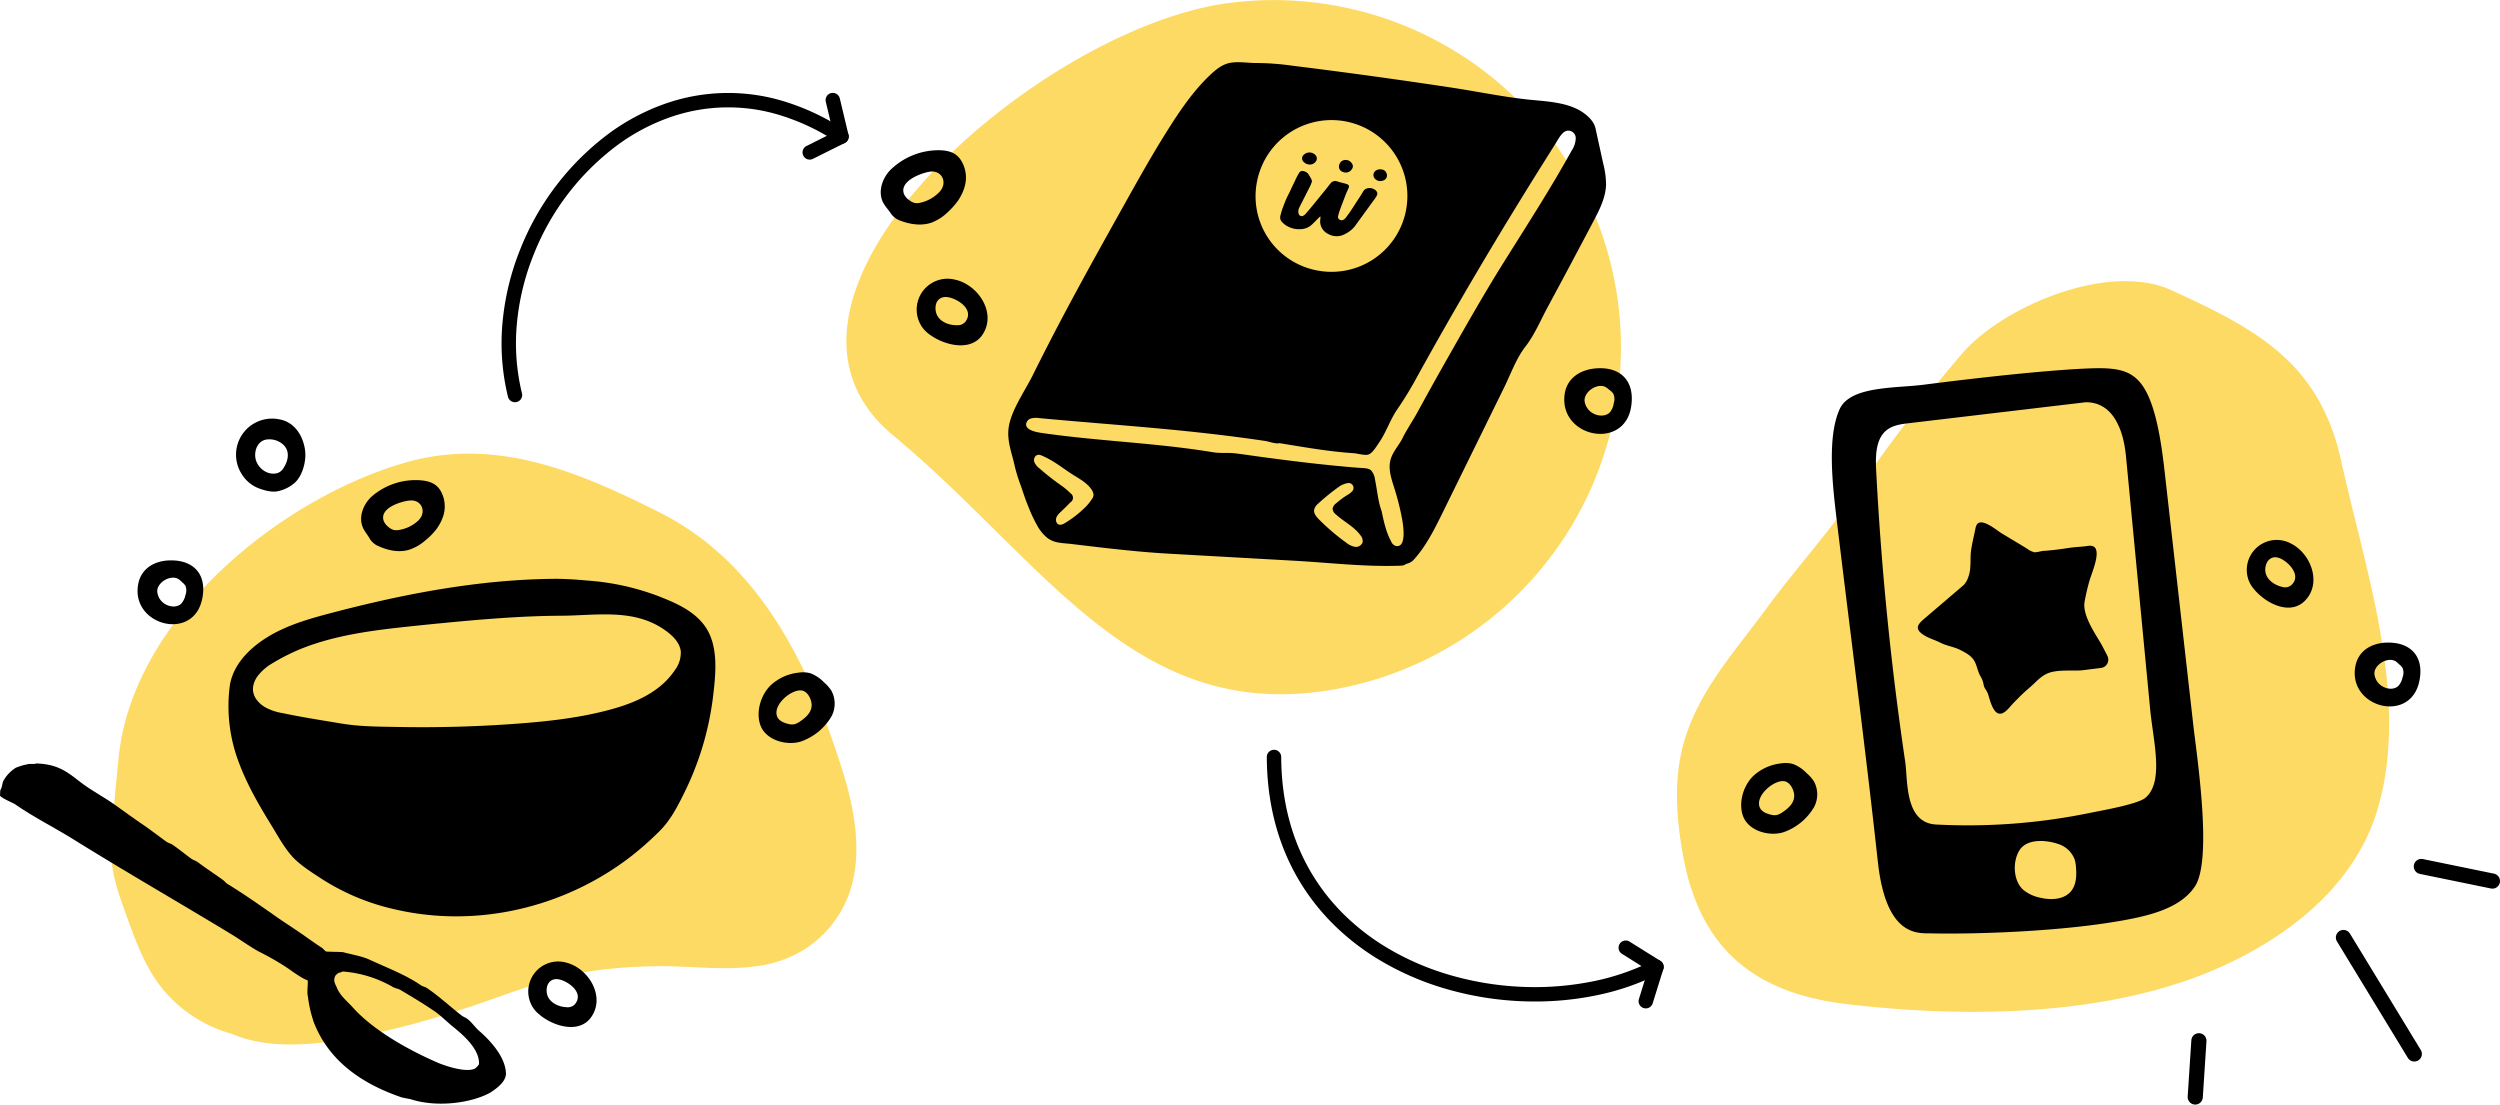 <svg xmlns="http://www.w3.org/2000/svg" width="867.872" height="383.449" viewBox="0 0 867.872 383.449"><g transform="translate(-266.064 -803.764)"><path d="M576.137,954.927c51.248,42.511,82.321,97.79,148.31,88.9a120.564,120.564,0,0,0-32.194-238.969C626.263,813.749,518.889,907.438,576.137,954.927Z" fill="#fdda64" fill-rule="evenodd"/><path d="M528.665,1139.167c-11.406,1.628-23.041-.122-34.523.019-12.26.152-24.586,1.3-36.432,4.591-12.156,3.375-23.827,8.248-35.9,11.887-6.481,1.954-12.98,3.864-19.569,5.416-16.556,3.9-39.3,8.772-55.641,1.588a47.037,47.037,0,0,1-26.216-18.424c-4.569-6.578-7.358-14.2-10.1-21.723-3.026-8.31-6.085-16.5-5.638-25.351.507-10.029,1.6-20.071,2.561-30.063,4.687-48.46,55.572-90.05,99.513-102.741,31.593-9.125,60.488,3.3,88.394,17.326,34.89,17.533,51.947,53.494,63.091,88.543,5.157,16.221,8.721,35.6-.831,50.941a39.3,39.3,0,0,1-11.143,11.568A40.732,40.732,0,0,1,528.665,1139.167Z" fill="#fdda64" fill-rule="evenodd"/><path d="M441.682,1176.054c-.343-5.674-5.642-11.23-9.081-14.255-1.4-1.158-2.638-2.979-4.043-4.137-.636-.575-1.428-.755-2.2-1.338-3.972-3.055-7.779-6.64-11.9-9.435-.769-.583-1.7-.637-2.471-1.219-5.149-3.528-11.826-6.066-17.821-8.834-2.872-1.242-5.924-1.687-9.085-2.542-1.867-.107-3.875-.088-5.742-.195-.526-.165-1.013-1-1.53-1.3-1.806-1.181-3.477-2.354-5.149-3.528-3.854-2.779-7.99-5.306-11.843-8.086-5.275-3.669-10.29-7.188-15.846-10.6-.518-.3-1.139-1.143-1.656-1.442-2.826-2.047-5.793-3.968-8.485-6.008-.769-.583-1.7-.77-2.464-1.353-2.056-1.465-4.1-3.2-6.287-4.67-.769-.583-1.569-.629-2.338-1.212-2.826-2.047-5.644-4.228-8.477-6.142-3.218-2.2-6.428-4.543-9.512-6.74-3.6-2.5-7.236-4.455-10.705-6.943-4.623-3.363-7.89-7.051-16.439-7.273-.69.364-2.008.019-2.824.241a21.7,21.7,0,0,0-4.218,1.238,12.544,12.544,0,0,0-4.419,4.728c-.321.924-.4,2.265-.978,3.04l-.108,1.879c.354.828,4.143,2.392,5.179,2.99,6.3,4.4,13.326,7.9,20.044,12.058,18.34,11.421,37.12,22.195,55.735,33.5,2.841,1.779,5.926,3.976,8.908,5.628a94.011,94.011,0,0,1,9.456,5.391c1.805,1.181,5.392,3.945,7.5,4.6.166,1.76-.35,3.75.076,5.659a44.174,44.174,0,0,0,2.032,8.868c5.126,13.22,16.3,21.267,30.6,26.129.926.188,1.852.376,2.911.571,9.454,3.1,21.6,1.243,27.826-2.3C438,1181.9,442.03,1179.305,441.682,1176.054Zm-10.622-1.419c-2.908,1.718-10.652-.882-13.39-2.116-10.311-4.5-22.1-11.234-29.015-18.9-2.01-2.27-4.577-4.167-5.74-7.2-.354-.828-1.218-2.09-.6-3.535.172-.664.862-1.027,1.285-1.407a3.1,3.1,0,0,0,1.365-.46,40.835,40.835,0,0,1,17.613,5.456c.91.456,1.71.5,2.487.951,4.011,2.384,8.021,4.769,11.882,7.415,2.316,1.614,4.208,3.607,6.382,5.348,3.195,2.607,9.325,7.672,9.016,13.039A6.449,6.449,0,0,1,431.06,1174.635Z"/><path d="M510.778,1021.133c-3.915-5.487-10.387-8.148-16.214-10.447a86.683,86.683,0,0,0-24.262-5.359c-4.105-.362-8.158-.663-12.268-.618-26.166.285-51.991,5.27-77.224,11.917-7.17,1.888-14.383,3.945-20.857,7.685-5.613,3.242-11.286,8.181-13.417,14.606a17.279,17.279,0,0,0-.738,3.218,54.841,54.841,0,0,0,3.152,26.234c2.853,7.731,6.989,14.86,11.277,21.815,2.388,3.875,4.829,8.507,8.034,11.692,2.69,2.672,6.4,4.971,9.55,7.035a78.758,78.758,0,0,0,25.689,10.613c27.956,6.4,57.941-.516,80.911-17.922a108.573,108.573,0,0,0,10.495-9.2c3.72-3.655,6.08-8.1,8.455-12.911a103.315,103.315,0,0,0,10.173-33.391C514.483,1038.134,515.719,1028.059,510.778,1021.133Zm-10.37,15.17c-5.018,7.62-13.706,11.389-22.185,13.712-10.666,2.923-21.7,4.16-32.72,4.977q-20.424,1.514-40.952,1.142c-6.635-.12-13.384-.092-19.936-1.189-6.844-1.145-13.679-2.192-20.484-3.63a18.531,18.531,0,0,1-6.147-2.106c-3.981-2.491-5.481-6.35-2.613-10.561a17.327,17.327,0,0,1,5.479-4.755,68.341,68.341,0,0,1,14.571-6.653c10.569-3.474,21.9-4.853,33.007-6.031q5.637-.6,11.279-1.146c13.7-1.319,27.485-2.489,41.26-2.552,12.557-.058,26.045-2.823,37.064,5.846,2.068,1.627,4.047,3.79,4.363,6.5A9.933,9.933,0,0,1,500.408,1036.3Z"/><path d="M371.665,958.423c-1.053-4.413-3.943-8.262-8.632-9.087A12.518,12.518,0,0,0,350.212,968.7a11.84,11.84,0,0,0,5.055,4.322c1.868.814,5.011,1.727,7.045,1.306a12.975,12.975,0,0,0,6.02-2.911c2.63-2.345,3.934-7.061,3.715-10.492A14.857,14.857,0,0,0,371.665,958.423Zm-7.1,7.7a4.077,4.077,0,0,1-2.09,1.838c-3.531,1.1-7.233-1.859-7.75-5.255-.423-2.778.924-5.988,3.968-6.375a7.206,7.206,0,0,1,5.584,1.684C366.767,960.232,366.233,963.5,364.564,966.121Z"/><path d="M325.075,998.3c-5.194.1-9.893,2.644-10.989,8.028-2.909,14.289,18.678,20.293,22.068,5.78C338.153,1003.554,333.626,998.132,325.075,998.3Zm5.356,12.032a6.3,6.3,0,0,1-1.456,3c-1.343,1.3-3.575,1.2-5.225.33a5.58,5.58,0,0,1-3.1-4.636c-.042-3.055,4.491-5.8,7.247-4.307a6.81,6.81,0,0,1,1.271,1.059,5.988,5.988,0,0,1,1.251,1.3A4.3,4.3,0,0,1,330.431,1010.335Z"/><path d="M419.929,982.912a10.871,10.871,0,0,0-1.007-8.931c-1.6-2.554-4.181-3.3-7.106-3.5a23.28,23.28,0,0,0-16.787,5.707c-2.917,2.721-4.613,7.175-2.955,10.8.6,1.3,1.6,2.451,2.285,3.678a6.376,6.376,0,0,0,3.117,2.7c3.282,1.486,7.042,2.276,10.5,1.279a16.154,16.154,0,0,0,5.467-3.042,24.414,24.414,0,0,0,3.18-3A15.837,15.837,0,0,0,419.929,982.912Zm-8.778,1.669a12.686,12.686,0,0,1-6.589,3.159,4.653,4.653,0,0,1-1.892-.022,4.882,4.882,0,0,1-1.82-1.08,4.938,4.938,0,0,1-1.531-1.907c-1.74-4.55,5.787-6.876,8.922-7.208C412.524,977.07,414.369,981.647,411.151,984.581Z"/><path d="M470.18,1158.139a8.283,8.283,0,0,0,1.133-1.307c4.948-7.052-.8-16.673-8.323-18.8a10.4,10.4,0,0,0-12.516,14.418,9.711,9.711,0,0,0,2.249,3.009C457.013,1159.438,465.455,1162.535,470.18,1158.139Zm-7.451-4.726c-3.141-.147-6.635-1.923-6.886-5.377-.208-2.855,1.494-4.883,4.388-4.259,3.08.665,8.814,4.631,5.349,8.68A3.427,3.427,0,0,1,462.729,1153.413Z"/><path d="M554.781,1052.327a9.423,9.423,0,0,0-.138-8.854,14.2,14.2,0,0,0-2.548-2.853,12.673,12.673,0,0,0-4.709-3.139,10.084,10.084,0,0,0-4.167-.2,16.906,16.906,0,0,0-9.5,4.27c-3.491,3.3-5.291,9.17-3.744,13.79,1.782,5.323,8.955,7.362,13.967,5.888a19.86,19.86,0,0,0,10.843-8.9Zm-10.8,1.761a7.01,7.01,0,0,1-2.034,1.069,4.683,4.683,0,0,1-2.393-.121c-1.629-.411-3.318-1.147-3.811-2.839-1.158-3.972,5.044-9.143,8.527-8.743,1.775.2,2.971,2.111,3.392,3.818C548.384,1050.213,546.558,1052.338,543.977,1054.088Z"/><path d="M1081.7,1127.649a2.258,2.258,0,0,1,.132.2l24.628,40.459a2.629,2.629,0,0,1-4.491,2.733l-24.628-40.459a2.629,2.629,0,0,1,4.359-2.93"/><path d="M1031.528,1163.509a2.614,2.614,0,0,1,.507,1.731l-1.273,19.516a2.629,2.629,0,1,1-5.247-.343l1.274-19.516a2.628,2.628,0,0,1,4.739-1.388"/><path d="M1133.422,1108.063a2.629,2.629,0,0,1-2.643,4.136l-24.625-5.051a2.629,2.629,0,1,1,1.056-5.15l24.625,5.051a2.623,2.623,0,0,1,1.587,1.014"/><path d="M444.832,943.395a2.5,2.5,0,0,1-2.425-1.9,78.166,78.166,0,0,1-1.861-26.081,90.067,90.067,0,0,1,6.244-25.406,92.443,92.443,0,0,1,31.577-40.575,75.016,75.016,0,0,1,17.912-9.417,66.039,66.039,0,0,1,41.372-1.243,81.537,81.537,0,0,1,21.915,10.307,2.5,2.5,0,1,1-2.747,4.178,76.553,76.553,0,0,0-20.566-9.684,61.04,61.04,0,0,0-38.281,1.147,70.02,70.02,0,0,0-16.715,8.793,87.386,87.386,0,0,0-29.83,38.367,85.071,85.071,0,0,0-5.9,24,73.178,73.178,0,0,0,1.736,24.417,2.5,2.5,0,0,1-2.429,3.1Z"/><path d="M547.17,859.174a2.5,2.5,0,0,1-1.119-4.737l9.248-4.618-2.555-10.7a2.5,2.5,0,1,1,4.863-1.161l3.016,12.627a2.5,2.5,0,0,1-1.315,2.817l-11.024,5.5A2.489,2.489,0,0,1,547.17,859.174Z"/><path d="M798.936,1151.433q-2.38,0-4.776-.1a110.132,110.132,0,0,1-25.653-4.147,98.2,98.2,0,0,1-23.9-10.361,84.44,84.44,0,0,1-15.46-11.992,76.808,76.808,0,0,1-12.27-15.7c-7.27-12.351-10.985-26.673-11.042-42.569a2.5,2.5,0,0,1,2.491-2.509h.009a2.5,2.5,0,0,1,2.5,2.491c.054,15,3.536,28.473,10.351,40.05a71.8,71.8,0,0,0,11.472,14.678,79.435,79.435,0,0,0,14.544,11.278,93.2,93.2,0,0,0,22.68,9.828,105.121,105.121,0,0,0,24.487,3.957,101.464,101.464,0,0,0,24.1-1.789,81.726,81.726,0,0,0,21.493-7.336,2.5,2.5,0,0,1,2.289,4.446,86.714,86.714,0,0,1-22.807,7.795A105.288,105.288,0,0,1,798.936,1151.433Z"/><path d="M837.4,1153.826a2.5,2.5,0,0,1-2.388-3.244l3.132-10.053-9.024-5.646a2.5,2.5,0,0,1,2.652-4.239l10.658,6.669a2.5,2.5,0,0,1,1.061,2.863l-3.7,11.893A2.5,2.5,0,0,1,837.4,1153.826Z"/><path d="M912.185,1152.9q-2.7-.287-5.35-.607c-32.41-3.9-50.855-19.746-56.576-51.951-1.612-9.077-2.56-18.339-1.732-27.521,2.156-23.922,17.346-39.547,30.823-57.919,10.017-13.654,21.538-26.18,31.026-40.229a538.888,538.888,0,0,1,36.689-47.984c13.879-16.4,50.937-32.2,72.769-22.191,28.906,13.247,51.407,24.731,58.96,59.238,8.3,37.906,24.193,82.68,12.506,121.409-8.339,27.625-33.726,46.093-59.4,56.466C995.761,1156.165,950.562,1156.989,912.185,1152.9Z" fill="#fdda64" fill-rule="evenodd"/><path d="M988.659,1036.481c-3.342.2-6.748-.189-10.05.509-3.733.79-5.473,3.407-8.259,5.731-1.934,1.615-3.681,3.433-5.444,5.229-1.157,1.179-2.942,3.863-4.845,3.553-2.061-.335-3.086-4.225-3.8-6.628a6.78,6.78,0,0,0-.946-1.858,4.141,4.141,0,0,1-.641-1.558,8,8,0,0,0-1.041-2.85c-1.047-1.638-1.24-3.939-2.332-5.644-1.068-1.666-2.914-2.638-4.678-3.537-2.407-1.226-4.624-1.358-6.964-2.557-1.964-1.005-4.167-1.548-6-2.807-2.9-1.987-2.013-3.434.36-5.461l13.6-11.622c1.235-1.056,1.986-3.276,2.256-4.818.413-2.363.125-4.77.429-7.14.33-2.572,1.014-5.141,1.52-7.689a3.935,3.935,0,0,1,.519-1.5c1.7-2.463,6.952,2.088,8.545,3.047q4.422,2.661,8.842,5.324a6.724,6.724,0,0,0,2.743,1.308,24.5,24.5,0,0,0,2.607-.48c3.151-.184,6.28-.609,9.4-1.087,2.13-.326,4.3-.341,6.424-.669,6.053-.933,1.241,9.335.484,12.218a72.73,72.73,0,0,0-1.682,7.275c-.735,4.693,3.735,10.961,5.979,14.89l1.881,3.615a4.752,4.752,0,0,1,.231.528,2.9,2.9,0,0,1-2.4,3.844Z" fill-rule="evenodd"/><path d="M1027.444,1055.262l-9.9-87.513c-.975-8.619-2.631-21.478-6.82-28.713s-10.055-7.842-21.223-7.3c-14,.681-35.085,2.958-55.753,5.595-9.676,1.234-25.38.385-29.052,8.468-4.48,9.862-2.393,27.04-.911,39.357,4.726,39.271,9.874,78.492,14.179,117.815,2.87,26.219,13.985,24.722,18.585,24.815,16.225.329,41.955-.694,61.046-3.612,13.048-1.995,25.052-4.526,30.445-12.712C1034.211,1102.089,1028.674,1066.128,1027.444,1055.262Zm-40.7,49.642c.234,2.856.114,5.983-1.692,8.207-2.483,3.058-7.131,3.192-10.952,2.238a13.214,13.214,0,0,1-5.671-2.694c-3.466-3.086-3.754-9.618-1.411-13.556,2.54-4.268,9.207-3.792,13.351-2.413a9.051,9.051,0,0,1,5.856,5.289A11.933,11.933,0,0,1,986.745,1104.9Zm24.019-24.123c-2.717,2.225-15.9,4.5-19.23,5.191a210.26,210.26,0,0,1-53.454,4.016c-10.922-.667-9.67-15.364-10.62-21.774-4.965-33.481-8.332-67.239-10.082-101.084-.253-4.874-.2-10.488,3.158-13.634,2.187-2.049,5.232-2.472,8.092-2.81l60.355-7.149-.057.014c.647-.131,6.98-1.145,11.211,5.429,2.56,3.98,3.546,8.824,4.009,13.663q4.184,43.761,8.366,87.524C1013.55,1061.018,1017.43,1075.325,1010.764,1080.781Z"/><path d="M1094.757,1026.84c-5.194.1-9.892,2.644-10.989,8.028-2.908,14.289,18.679,20.293,22.069,5.78C1107.836,1032.091,1103.309,1026.669,1094.757,1026.84Zm5.357,12.032a6.317,6.317,0,0,1-1.456,3c-1.343,1.3-3.575,1.2-5.225.33a5.578,5.578,0,0,1-3.1-4.636c-.042-3.055,4.491-5.8,7.246-4.307a6.785,6.785,0,0,1,1.272,1.059,5.968,5.968,0,0,1,1.251,1.3A4.3,4.3,0,0,1,1100.114,1038.872Z"/><path d="M1064.8,1013.468a8.274,8.274,0,0,0,1.347-1.087c6.116-6.066,2.154-16.552-4.869-19.979a10.4,10.4,0,0,0-14.867,11.979,9.7,9.7,0,0,0,1.682,3.36C1051.611,1012.419,1059.373,1016.96,1064.8,1013.468Zm-6.5-5.969c-3.066-.7-6.19-3.065-5.827-6.509.3-2.847,2.333-4.542,5.072-3.416,2.914,1.2,7.856,6.115,3.731,9.488A3.427,3.427,0,0,1,1058.3,1007.5Z"/><path d="M895.879,1083.822a9.424,9.424,0,0,0-.138-8.854,14.232,14.232,0,0,0-2.548-2.853,12.682,12.682,0,0,0-4.709-3.139,10.084,10.084,0,0,0-4.167-.2,16.906,16.906,0,0,0-9.5,4.27c-3.491,3.3-5.291,9.17-3.744,13.79,1.782,5.323,8.954,7.362,13.966,5.888a19.856,19.856,0,0,0,10.844-8.9Zm-10.805,1.762a6.994,6.994,0,0,1-2.034,1.068,4.679,4.679,0,0,1-2.392-.121c-1.629-.41-3.318-1.147-3.812-2.839-1.158-3.972,5.045-9.143,8.528-8.743,1.775.2,2.97,2.111,3.392,3.818C889.482,1081.708,887.656,1083.833,885.074,1085.584Z"/><path d="M732.826,863.633a2.442,2.442,0,0,0,2.506-1.114,1.613,1.613,0,0,0-.006-2.078,2.493,2.493,0,0,0-2.54-1.11,2.11,2.11,0,0,0-1.721,1.424,1.971,1.971,0,0,0,.341,2.19A2.744,2.744,0,0,0,732.826,863.633Z"/><path d="M746.268,866.415a1.838,1.838,0,0,0,1.095-2.567,1.927,1.927,0,0,0-1.541-1.236,2.8,2.8,0,0,0-1.989.279,1.86,1.86,0,0,0-.523,2.861A2.56,2.56,0,0,0,746.268,866.415Z"/><path d="M720.173,860.821a2.544,2.544,0,0,0,2.676-1,1.725,1.725,0,0,0-.07-2.166,2.855,2.855,0,0,0-4.244-.026,1.622,1.622,0,0,0,.11,2.351A2.8,2.8,0,0,0,720.173,860.821Z"/><path d="M712.28,881.872a8.48,8.48,0,0,0,5.5,1.437,5.933,5.933,0,0,0,3.717-1.591c.86-.8,1.676-1.66,2.512-2.492.106-.106.22-.2.4-.368a2.9,2.9,0,0,1-.023,1.148,4.842,4.842,0,0,0,2.7,4.942,5.942,5.942,0,0,0,5.842.093c.287-.157.583-.3.861-.475a9.459,9.459,0,0,0,2.831-2.547c.4-.561.792-1.123,1.2-1.678q2.862-3.936,5.723-7.871a5.9,5.9,0,0,0,.533-.939,1.264,1.264,0,0,0-.118-1.3c-.877-1.356-3.647-1.756-4.628-.063-.951,1.642-2.051,3.2-3.062,4.806-.925,1.471-1.892,2.911-2.955,4.285a3.415,3.415,0,0,1-.78.738,1.286,1.286,0,0,1-1.481-.017,1.039,1.039,0,0,1-.461-1.2,17.618,17.618,0,0,1,.57-1.983q1.031-2.816,2.119-5.611c.3-.762.672-1.494.988-2.249a.816.816,0,0,0-.492-1.192,4.748,4.748,0,0,0-.649-.229c-.948-.26-1.916-.461-2.844-.78a1.971,1.971,0,0,0-2.285.655c-.154.169-.3.342-.445.522-.3.386-.59.786-.9,1.167q-2.536,3.131-5.083,6.252-1.09,1.332-2.227,2.624a3.011,3.011,0,0,1-.822.685,1.113,1.113,0,0,1-1.661-.778,2.989,2.989,0,0,1,.238-2.009c.168-.355.352-.7.529-1.051q1.64-3.24,3.275-6.48c.175-.349.3-.72.456-1.081a1.427,1.427,0,0,0-.04-1.239c-.267-.523-.578-1.024-.873-1.533a2.641,2.641,0,0,0-1.971-1.309,1.189,1.189,0,0,0-1.351.51,19.488,19.488,0,0,0-1.42,2.682c-.747,1.528-1.469,3.069-2.194,4.608a31.723,31.723,0,0,0-1.828,4.122c-.153.5-.384.976-.541,1.475-.216.687-.421,1.381-.584,2.082a2.236,2.236,0,0,0,.559,2.19A7.617,7.617,0,0,0,712.28,881.872Z"/><path d="M822.613,860.521q-1.333-6.089-2.668-12.177a3.923,3.923,0,0,0-.257-.822,6.585,6.585,0,0,0-.437-.972,10.626,10.626,0,0,0-2.428-2.786c-5.073-4.4-13.108-4.73-19.364-5.347-9.067-.9-18.156-2.822-27.185-4.193q-27.681-4.2-55.458-7.635a92.68,92.68,0,0,0-12.4-.951c-2.914.033-5.846-.521-8.751-.148-2.957.381-5.185,2.133-7.322,4.135-6.2,5.806-10.965,12.99-15.456,20.147-5.067,8.074-9.722,16.406-14.373,24.734-7.282,13.037-14.565,26.075-21.556,39.277q-5.319,10.045-10.372,20.234c-2.662,5.393-7.706,12.456-8.4,18.456-.557,4.806,1.286,8.873,2.218,13.45a60.957,60.957,0,0,0,2.16,6.793c.8,2.413,1.606,4.826,2.587,7.173a49.552,49.552,0,0,0,3.237,6.77,14.058,14.058,0,0,0,3.267,3.843c2.462,1.9,5.454,1.76,8.364,2.108,3.8.453,7.6.912,11.4,1.345,7.463.848,14.938,1.6,22.433,2.019l6.034.339,37.708,2.12c12.179.685,24.365,2.153,36.567,1.712a3.773,3.773,0,0,0,1.391-.23,2.461,2.461,0,0,0,.6-.39,4.783,4.783,0,0,0,2.954-1.745c4.212-4.76,7.076-10.565,9.891-16.294l21.263-43.28c2.27-4.622,4.189-10.056,7.33-14.09,3.229-4.145,5.45-9.523,7.967-14.159,5.319-9.8,10.523-19.657,15.738-29.513,2.073-3.958,4.182-8.1,4.312-12.6A30.343,30.343,0,0,0,822.613,860.521Zm-120.017,5.5a26.34,26.34,0,1,1,19.928,31.47A26.2,26.2,0,0,1,702.6,866.019ZM645.017,977.154a16.459,16.459,0,0,1-2.7,3.178,37.733,37.733,0,0,1-6.795,5.161c-1.074.638-2.419.72-2.815-.759a2.46,2.46,0,0,1,.371-1.891,7.671,7.671,0,0,1,1.32-1.471q1.658-1.565,3.241-3.207a1.842,1.842,0,0,0,.057-3.142,22.209,22.209,0,0,0-3.354-2.809,92.846,92.846,0,0,1-7.475-5.874,5.79,5.79,0,0,1-1.636-1.938,2.06,2.06,0,0,1,.375-2.357c.891-.755,1.835-.269,2.734.146a32.579,32.579,0,0,1,3.145,1.666c2.467,1.483,4.734,3.266,7.173,4.79,2.181,1.363,4.558,2.651,6.118,4.762a4.458,4.458,0,0,1,.9,1.942A2.663,2.663,0,0,1,645.017,977.154Zm94.073,14.884a2.429,2.429,0,0,1-2.672,1.553,6.663,6.663,0,0,1-3.012-1.44,74.554,74.554,0,0,1-9.474-8.09c-.916-.924-1.876-2.08-1.659-3.363a4.154,4.154,0,0,1,1.485-2.181,67.487,67.487,0,0,1,8.668-6.819l-.852.7a5.588,5.588,0,0,1,2.269-.909,1.7,1.7,0,0,1,1.539,2.912,6.471,6.471,0,0,1-1.556,1.179,30.847,30.847,0,0,0-3.936,2.915,2.838,2.838,0,0,0-1.214,1.928,2.752,2.752,0,0,0,1.123,1.911c2.768,2.52,6.327,4.215,8.53,7.242A3.1,3.1,0,0,1,739.09,992.038Zm72.59-136.02c-7.332,13.254-15.459,25.832-23.505,38.669-6.79,10.831-13.093,21.957-19.4,33.071q-5.406,9.512-10.645,19.117c-1.648,3.02-3.65,5.885-5.174,8.969-1.272,2.575-3.5,4.819-4.211,7.674-.814,3.272.4,6.659,1.415,9.874a89.1,89.1,0,0,1,2.622,10.456c.316,1.688,1.823,10.259-2.191,9.444a2.585,2.585,0,0,1-1.543-1.465c-1.8-3.262-2.59-6.971-3.354-10.619-1.253-3.384-1.567-7.476-2.308-11.013a5.657,5.657,0,0,0-1.347-3.123c-.945-.86-2.378-.757-4.841-.953-10.764-.859-21.488-2.158-32.19-3.588-3.383-.452-6.76-.978-10.148-1.388-2.6-.315-5.036.054-7.654-.375-6.5-1.067-13.033-1.863-19.583-2.532-12.967-1.325-25.986-2.2-38.9-4.025-1.684-.238-6.287-.726-6.453-3.005a2.306,2.306,0,0,1,1.646-2.152,6.758,6.758,0,0,1,2.884-.148c13.88,1.3,27.779,2.335,41.661,3.614,7.033.648,14.06,1.369,21.072,2.21q5.268.632,10.524,1.359,2.633.367,5.261.76c1.106.166,3.81,1.124,4.823.748,8.571,1.377,17.139,2.929,25.814,3.489,1.324.086,3.828.848,5.071.49,1.495-.43,2.816-2.784,3.662-3.99,2.591-3.7,3.948-8.154,6.5-11.811a121.442,121.442,0,0,0,6.674-10.94c13.958-25.3,28.6-49.987,43.946-74.446l4.335-6.909c.848-1.35,2.036-3.744,3.676-4.274a2.592,2.592,0,0,1,3.258,2.6A8.113,8.113,0,0,1,811.68,856.018Z"/><path d="M819.982,931.657c-5.33.455-9.987,3.379-10.753,8.985-2.032,14.875,20.549,19.6,23.061,4.461C833.771,936.177,828.757,930.909,819.982,931.657Zm6.309,12a6.5,6.5,0,0,1-1.3,3.178c-1.293,1.421-3.593,1.474-5.347.69a5.746,5.746,0,0,1-3.5-4.556c-.248-3.136,4.226-6.265,7.157-4.911a7.057,7.057,0,0,1,1.377,1,6.187,6.187,0,0,1,1.372,1.256A4.429,4.429,0,0,1,826.291,943.661Z"/><path d="M601.054,868.145a11.2,11.2,0,0,0-1.633-9.109c-1.815-2.517-4.516-3.1-7.535-3.122a23.964,23.964,0,0,0-16.865,6.988c-2.816,2.991-4.26,7.68-2.313,11.3.7,1.3,1.8,2.411,2.594,3.626a6.559,6.559,0,0,0,3.383,2.566c3.471,1.307,7.387,1.866,10.877.61a16.62,16.62,0,0,0,5.414-3.491,25.086,25.086,0,0,0,3.066-3.3A16.314,16.314,0,0,0,601.054,868.145Zm-8.907,2.3a13.073,13.073,0,0,1-6.559,3.687,4.777,4.777,0,0,1-1.945.1,5.017,5.017,0,0,1-1.942-.988,5.074,5.074,0,0,1-1.7-1.857c-2.092-4.558,5.485-7.452,8.684-8C593.054,862.638,595.256,867.218,592.147,870.447Z"/><path d="M606.29,921.018a8.552,8.552,0,0,0,1.076-1.419c4.612-7.576-1.943-17.076-9.81-18.763a10.713,10.713,0,0,0-11.894,15.652,9.987,9.987,0,0,0,2.513,2.941C592.849,923.234,601.73,925.851,606.29,921.018Zm-7.972-4.357c-3.237.059-6.946-1.531-7.435-5.064-.4-2.919,1.208-5.117,4.223-4.669,3.21.476,9.366,4.168,6.078,8.56A3.534,3.534,0,0,1,598.318,916.661Z"/></g></svg>